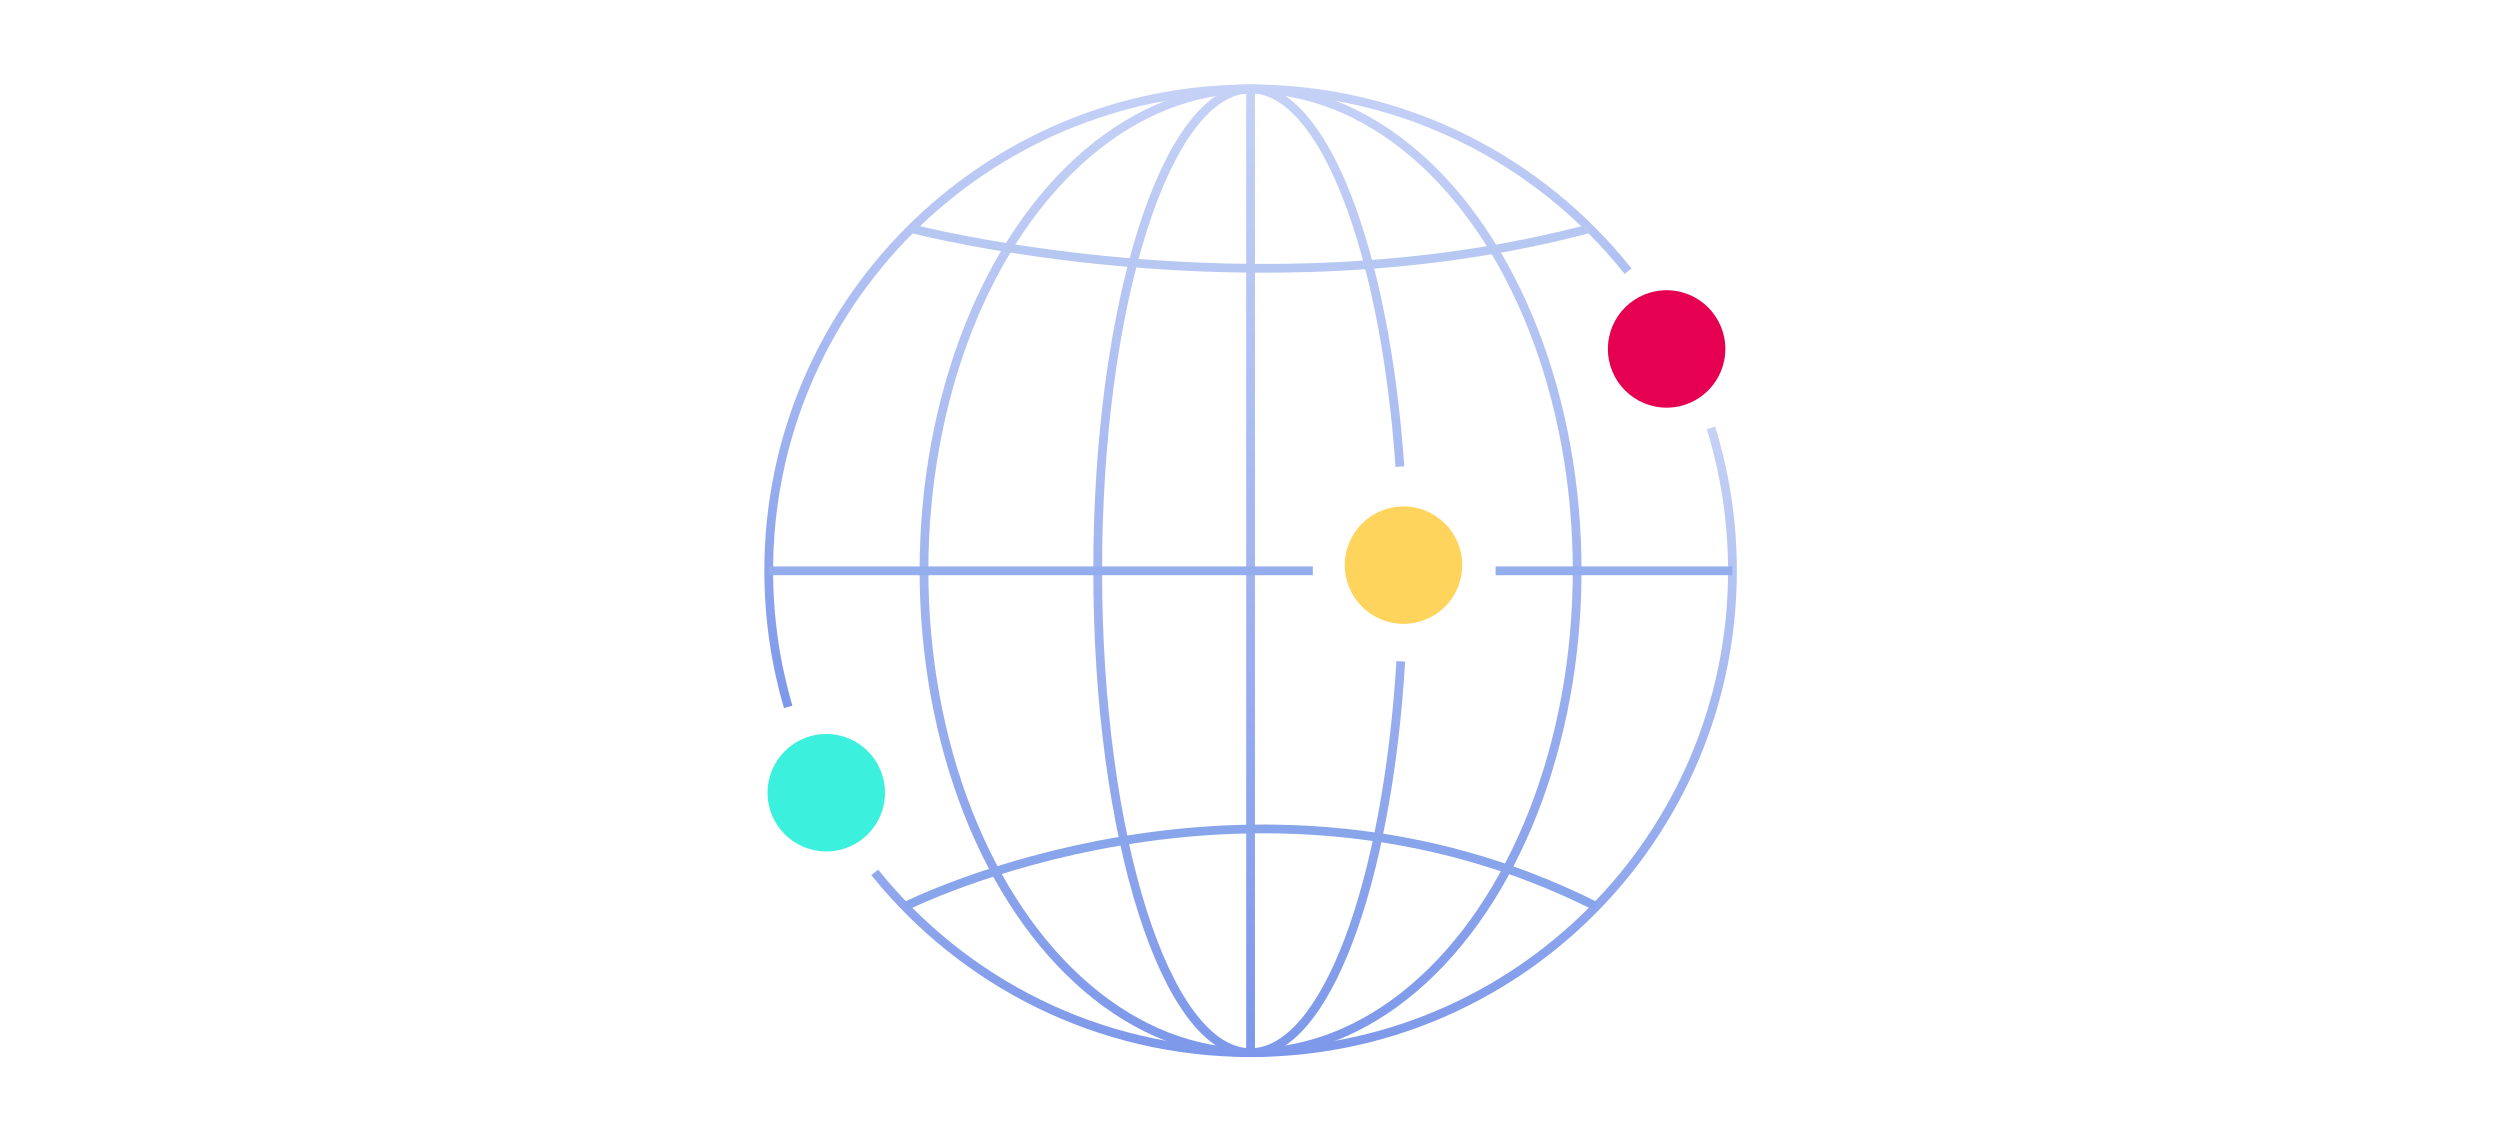 <?xml version="1.0" encoding="UTF-8"?><svg id="Calque_1" xmlns="http://www.w3.org/2000/svg" xmlns:xlink="http://www.w3.org/1999/xlink" viewBox="0 0 570 260"><defs><style>.cls-1{stroke:#94aded;}.cls-1,.cls-2,.cls-3,.cls-4,.cls-5,.cls-6,.cls-7,.cls-8{fill:none;stroke-miterlimit:10;stroke-width:2px;}.cls-2{stroke:url(#Dégradé_sans_nom_12-5);}.cls-3{stroke:url(#Dégradé_sans_nom_12-4);}.cls-4{stroke:url(#Dégradé_sans_nom_12-2);}.cls-5{stroke:url(#Dégradé_sans_nom_12-3);}.cls-6{stroke:#b6c7f2;}.cls-9{fill:#3bf0dc;}.cls-7{stroke:#88a4ea;}.cls-10{fill:#e50051;}.cls-11{fill:#ffd45c;}.cls-8{stroke:url(#Dégradé_sans_nom_12);}</style><linearGradient id="Dégradé_sans_nom_12" x1="273.12" y1="161.45" x2="273.12" y2="19.27" gradientUnits="userSpaceOnUse"><stop offset="0" stop-color="#7d98ea"/><stop offset="1" stop-color="#c5d1f6"/></linearGradient><linearGradient id="Dégradé_sans_nom_12-2" x1="297.33" y1="241" x2="297.33" y2="97.27" xlink:href="#Dégradé_sans_nom_12"/><linearGradient id="Dégradé_sans_nom_12-3" x1="285.13" y1="241" x2="285.13" y2="19.27" xlink:href="#Dégradé_sans_nom_12"/><linearGradient id="Dégradé_sans_nom_12-4" x1="284.82" y1="241" x2="284.82" y2="19.27" xlink:href="#Dégradé_sans_nom_12"/><linearGradient id="Dégradé_sans_nom_12-5" x1="285.13" y1="240" x2="285.13" y2="20.3" xlink:href="#Dégradé_sans_nom_12"/></defs><path class="cls-8" d="M179.71,161.17c-2.89-9.84-4.44-20.26-4.44-31.04,0-60.68,49.19-109.87,109.87-109.87,34.86,0,65.93,16.24,86.06,41.57"/><path class="cls-4" d="M390.09,97.56c3.19,10.29,4.91,21.23,4.91,32.57,0,60.68-49.19,109.87-109.87,109.87-34.65,0-65.55-16.04-85.69-41.1"/><ellipse class="cls-5" cx="285.13" cy="130.13" rx="74.46" ry="109.87"/><path class="cls-3" d="M319.38,150.79c-3.07,50.81-17.23,89.21-34.25,89.21-19.26,0-34.86-49.19-34.86-109.87s15.61-109.87,34.86-109.87c16.67,0,30.61,36.87,34.05,86.14"/><line class="cls-2" x1="285.13" y1="20.3" x2="285.13" y2="240"/><line class="cls-1" x1="341" y1="130.15" x2="394.98" y2="130.15"/><line class="cls-1" x1="175.28" y1="130.15" x2="299.32" y2="130.15"/><path class="cls-6" d="M207.78,52.11s77.72,20.41,154.7,0"/><path class="cls-7" d="M206.33,206.68s78.73-39.79,157.61,0"/><circle class="cls-10" cx="379.99" cy="79.56" r="13.39"/><circle class="cls-11" cx="320" cy="128.85" r="13.39"/><circle class="cls-9" cx="188.39" cy="180.74" r="13.39"/></svg>